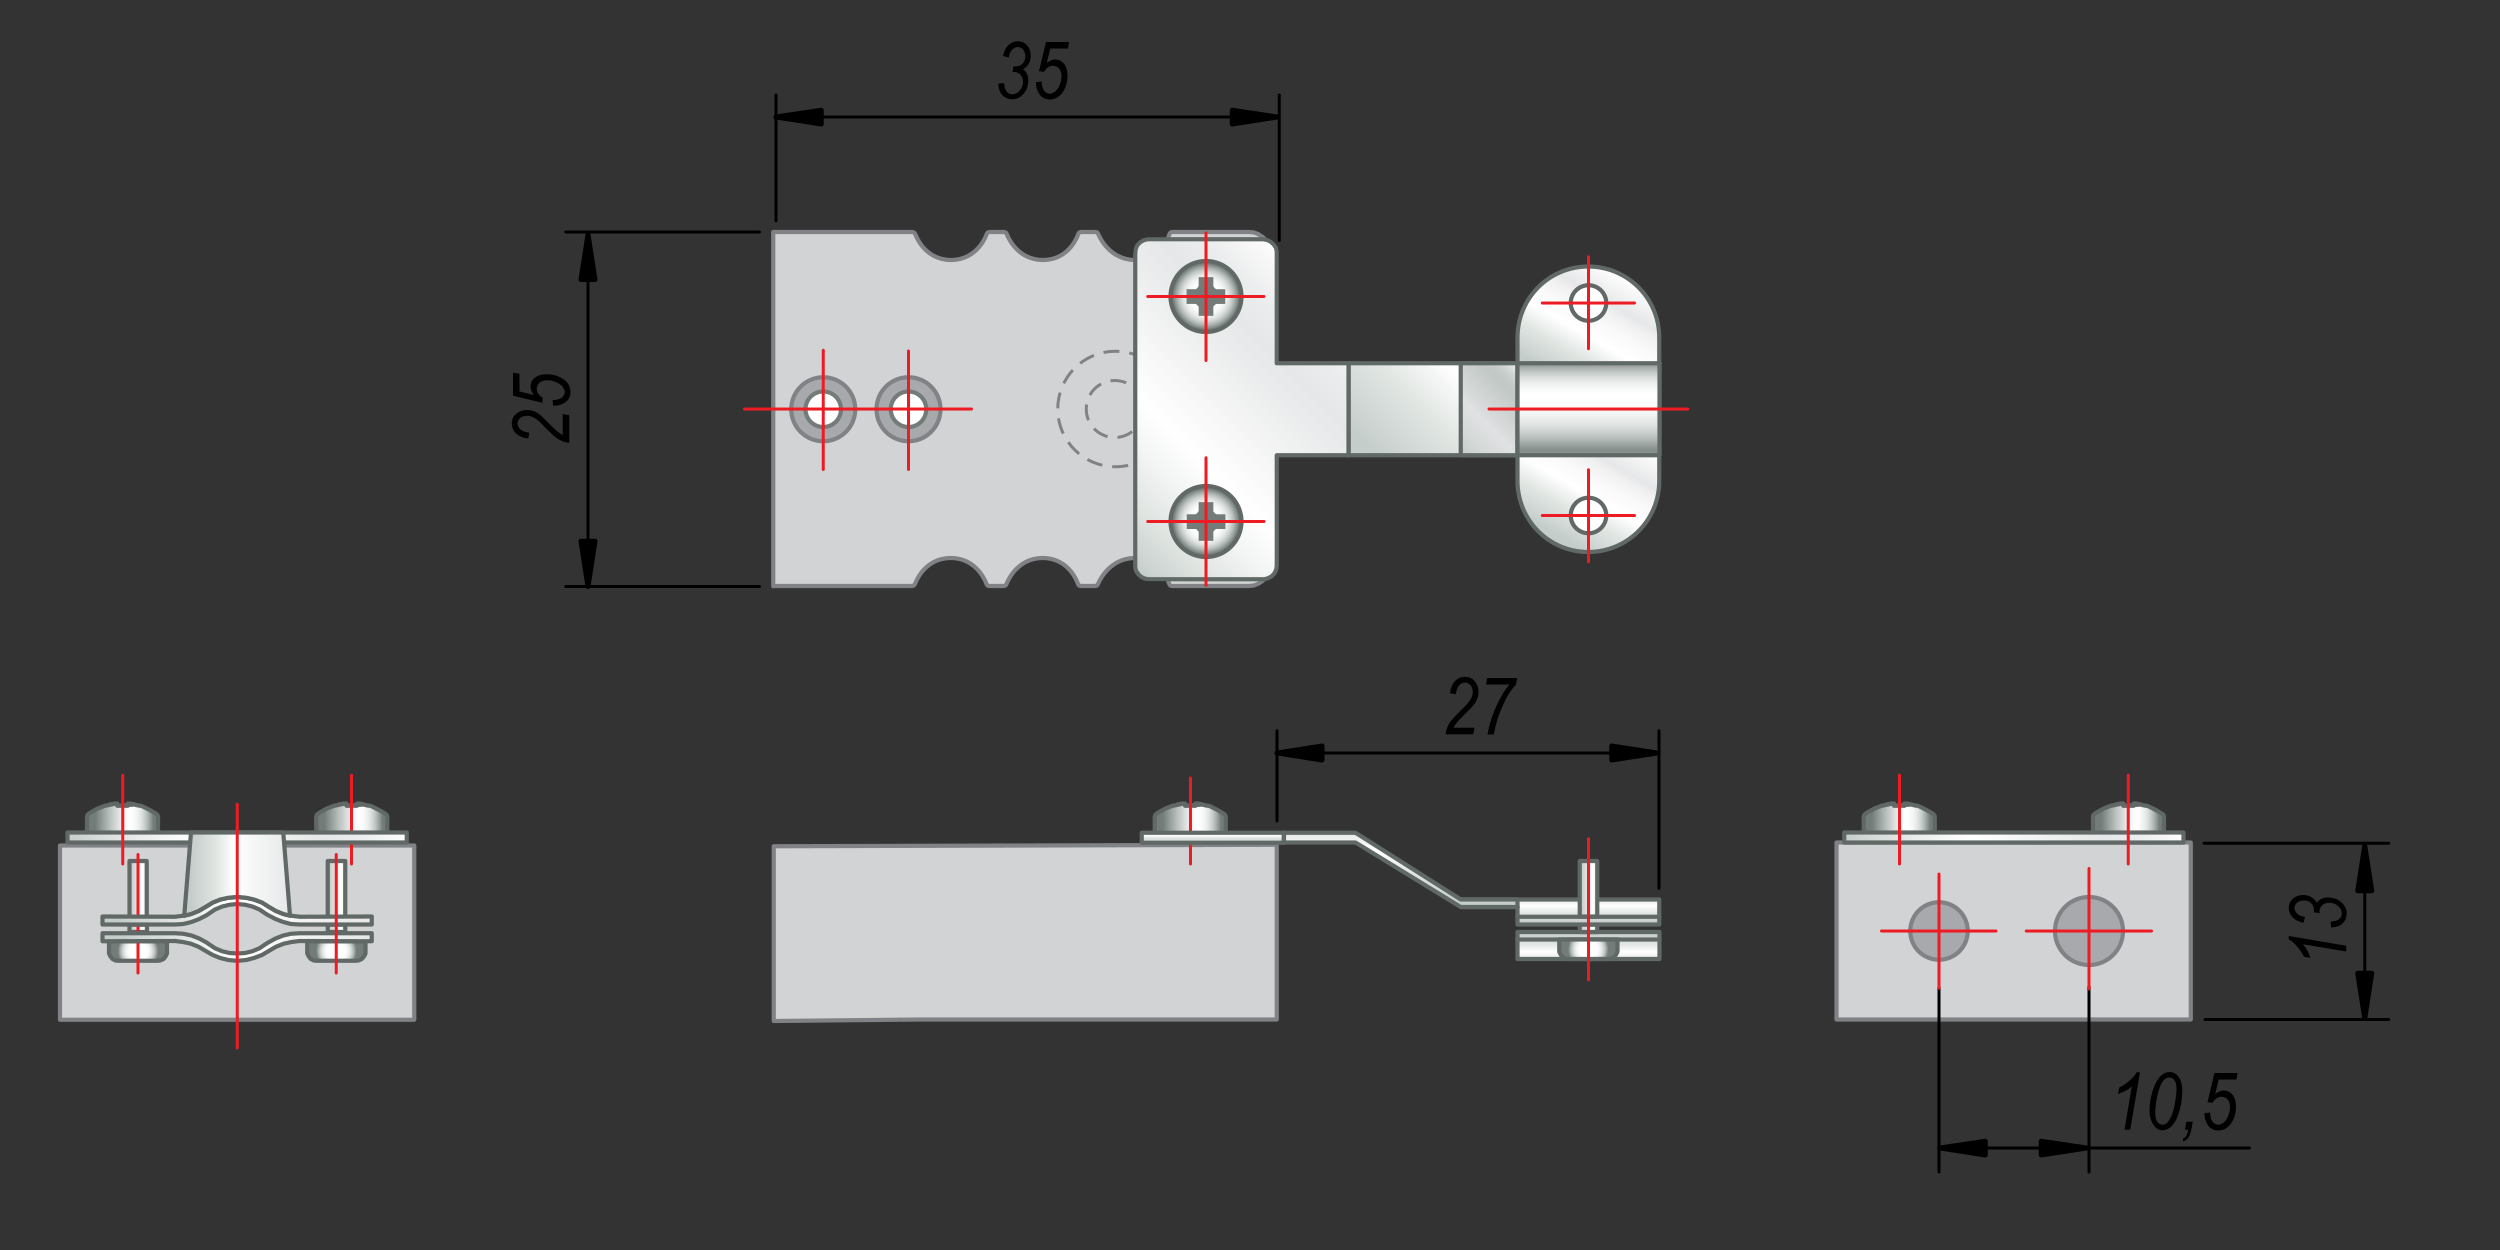 <?xml version="1.0" encoding="utf-8"?>
<!-- Generator: Adobe Illustrator 21.0.0, SVG Export Plug-In . SVG Version: 6.00 Build 0)  -->
<svg version="1.1" id="Layer_1" xmlns="http://www.w3.org/2000/svg" xmlns:xlink="http://www.w3.org/1999/xlink" x="0px" y="0px"
	 width="1000px" height="500px" viewBox="0 0 1000 500" enable-background="new 0 0 1000 500" xml:space="preserve">
<rect x="0" y="0" width="1000" height="500" fill="#333333" stroke="none"/>
<g>
	
		<rect x="734.6" y="337" fill="#D1D3D4" stroke="#808285" stroke-width="1.68" stroke-linecap="round" stroke-linejoin="round" stroke-miterlimit="10" width="141.7" height="70.8"/>
	
		<rect x="24" y="338.2" fill="#D1D3D4" stroke="#808285" stroke-width="1.68" stroke-linecap="round" stroke-linejoin="round" stroke-miterlimit="10" width="141.7" height="69.7"/>
	<linearGradient id="SVGID_1_" gradientUnits="userSpaceOnUse" x1="131.105" y1="355.461" x2="138.065" y2="355.461">
		<stop  offset="6.741600e-02" style="stop-color:#C5CDCA"/>
		<stop  offset="0.462" style="stop-color:#E1E6E3"/>
		<stop  offset="0.754" style="stop-color:#FFFFFF"/>
		<stop  offset="1" style="stop-color:#E6E7E8"/>
	</linearGradient>
	
		<polyline fill="url(#SVGID_1_)" stroke="#616966" stroke-width="1.68" stroke-linecap="round" stroke-linejoin="round" stroke-miterlimit="10" points="
		131.1,366.6 131.1,344.4 138.1,344.4 138.1,366.6 	"/>
	<radialGradient id="SVGID_2_" cx="134.525" cy="380.421" r="8.68" gradientUnits="userSpaceOnUse">
		<stop  offset="0.356" style="stop-color:#FFFFFF"/>
		<stop  offset="0.476" style="stop-color:#F9FAFA"/>
		<stop  offset="0.569" style="stop-color:#EEF0EF"/>
		<stop  offset="0.653" style="stop-color:#DDE1DF"/>
		<stop  offset="0.731" style="stop-color:#C7CDCB"/>
		<stop  offset="0.806" style="stop-color:#ACB4B1"/>
		<stop  offset="0.877" style="stop-color:#8E9693"/>
		<stop  offset="0.933" style="stop-color:#737C78"/>
	</radialGradient>
	
		<polygon fill="url(#SVGID_2_)" stroke="#616966" stroke-width="1.68" stroke-linecap="round" stroke-linejoin="round" stroke-miterlimit="10" points="
		122.9,376.5 122.9,381.4 123.5,382.6 124.3,383.6 125.5,384.2 126.5,384.3 142.4,384.3 143.4,384.2 144.7,383.6 145.6,382.6 
		146.2,381.4 146.2,376.5 	"/>
	<linearGradient id="SVGID_3_" gradientUnits="userSpaceOnUse" x1="131.105" y1="371.301" x2="138.065" y2="371.301">
		<stop  offset="6.741600e-02" style="stop-color:#C5CDCA"/>
		<stop  offset="0.462" style="stop-color:#E1E6E3"/>
		<stop  offset="0.754" style="stop-color:#FFFFFF"/>
		<stop  offset="1" style="stop-color:#E6E7E8"/>
	</linearGradient>
	
		<rect x="131.1" y="369.8" fill="url(#SVGID_3_)" stroke="#616966" stroke-width="1.68" stroke-linecap="round" stroke-linejoin="round" stroke-miterlimit="10" width="7" height="3"/>
	<linearGradient id="SVGID_4_" gradientUnits="userSpaceOnUse" x1="51.782" y1="355.461" x2="58.742" y2="355.461">
		<stop  offset="6.741600e-02" style="stop-color:#C5CDCA"/>
		<stop  offset="0.462" style="stop-color:#E1E6E3"/>
		<stop  offset="0.754" style="stop-color:#FFFFFF"/>
		<stop  offset="1" style="stop-color:#E6E7E8"/>
	</linearGradient>
	
		<polyline fill="url(#SVGID_4_)" stroke="#616966" stroke-width="1.68" stroke-linecap="round" stroke-linejoin="round" stroke-miterlimit="10" points="
		51.8,366.6 51.8,344.4 58.7,344.4 58.7,366.6 	"/>
	<radialGradient id="SVGID_5_" cx="55.202" cy="380.421" r="8.68" gradientUnits="userSpaceOnUse">
		<stop  offset="0.356" style="stop-color:#FFFFFF"/>
		<stop  offset="0.476" style="stop-color:#F9FAFA"/>
		<stop  offset="0.569" style="stop-color:#EEF0EF"/>
		<stop  offset="0.653" style="stop-color:#DDE1DF"/>
		<stop  offset="0.731" style="stop-color:#C7CDCB"/>
		<stop  offset="0.806" style="stop-color:#ACB4B1"/>
		<stop  offset="0.877" style="stop-color:#8E9693"/>
		<stop  offset="0.933" style="stop-color:#737C78"/>
	</radialGradient>
	
		<polygon fill="url(#SVGID_5_)" stroke="#616966" stroke-width="1.68" stroke-linecap="round" stroke-linejoin="round" stroke-miterlimit="10" points="
		43.6,376.5 43.6,381.4 44.2,382.6 45,383.6 46.2,384.2 47.2,384.3 63.1,384.3 64.1,384.2 65.4,383.6 66.2,382.6 66.8,381.4 
		66.8,376.5 	"/>
	<linearGradient id="SVGID_6_" gradientUnits="userSpaceOnUse" x1="51.782" y1="371.301" x2="58.742" y2="371.301">
		<stop  offset="6.741600e-02" style="stop-color:#C5CDCA"/>
		<stop  offset="0.462" style="stop-color:#E1E6E3"/>
		<stop  offset="0.754" style="stop-color:#FFFFFF"/>
		<stop  offset="1" style="stop-color:#E6E7E8"/>
	</linearGradient>
	
		<rect x="51.8" y="369.8" fill="url(#SVGID_6_)" stroke="#616966" stroke-width="1.68" stroke-linecap="round" stroke-linejoin="round" stroke-miterlimit="10" width="7" height="3"/>
	<linearGradient id="SVGID_7_" gradientUnits="userSpaceOnUse" x1="461.87" y1="327.261" x2="490.31" y2="327.261">
		<stop  offset="0.116" style="stop-color:#737C78"/>
		<stop  offset="0.226" style="stop-color:#99A29F"/>
		<stop  offset="0.343" style="stop-color:#C1C7C5"/>
		<stop  offset="0.447" style="stop-color:#DFE3E1"/>
		<stop  offset="0.535" style="stop-color:#F4F5F5"/>
		<stop  offset="0.594" style="stop-color:#FFFFFF"/>
		<stop  offset="0.664" style="stop-color:#F9FAFA"/>
		<stop  offset="0.719" style="stop-color:#EEF0EF"/>
		<stop  offset="0.768" style="stop-color:#DDE1DF"/>
		<stop  offset="0.814" style="stop-color:#C7CDCB"/>
		<stop  offset="0.858" style="stop-color:#ACB4B1"/>
		<stop  offset="0.9" style="stop-color:#8E9693"/>
		<stop  offset="0.933" style="stop-color:#737C78"/>
	</linearGradient>
	
		<polyline fill="url(#SVGID_7_)" stroke="#616966" stroke-width="1.68" stroke-linecap="round" stroke-linejoin="round" stroke-miterlimit="10" points="
		461.9,333.1 461.9,326.7 462.1,326 462.5,325.6 463.3,325 466.2,323.4 469.3,322.2 469.3,322.3 472.6,321.6 473,321.4 474,321.4 
		473,321.4 470.9,321.8 473,321.4 474,321.4 474,322.3 474.8,322.3 478.2,322.3 477.4,322.3 474,322.3 481.1,321.8 479.2,321.4 
		478.2,321.4 478.2,322.3 478.2,321.4 479.2,321.4 482.4,322.2 482.9,322.3 483,322.2 484,322.5 487,324 489.7,325.6 490.1,326 
		490.3,326.7 490.3,333.1 	"/>
	<linearGradient id="SVGID_8_" gradientUnits="userSpaceOnUse" x1="126.485" y1="327.267" x2="154.925" y2="327.267">
		<stop  offset="0.116" style="stop-color:#737C78"/>
		<stop  offset="0.226" style="stop-color:#99A29F"/>
		<stop  offset="0.343" style="stop-color:#C1C7C5"/>
		<stop  offset="0.447" style="stop-color:#DFE3E1"/>
		<stop  offset="0.535" style="stop-color:#F4F5F5"/>
		<stop  offset="0.594" style="stop-color:#FFFFFF"/>
		<stop  offset="0.664" style="stop-color:#F9FAFA"/>
		<stop  offset="0.719" style="stop-color:#EEF0EF"/>
		<stop  offset="0.768" style="stop-color:#DDE1DF"/>
		<stop  offset="0.814" style="stop-color:#C7CDCB"/>
		<stop  offset="0.858" style="stop-color:#ACB4B1"/>
		<stop  offset="0.9" style="stop-color:#8E9693"/>
		<stop  offset="0.933" style="stop-color:#737C78"/>
	</linearGradient>
	
		<polyline fill="url(#SVGID_8_)" stroke="#616966" stroke-width="1.68" stroke-linecap="round" stroke-linejoin="round" stroke-miterlimit="10" points="
		126.5,333.1 126.5,326.7 126.7,326 127.1,325.6 127.9,325 130.8,323.4 133.9,322.2 133.9,322.3 137.2,321.6 137.6,321.4 
		138.6,321.4 137.6,321.4 135.5,321.8 137.6,321.4 138.6,321.4 138.6,322.3 139.4,322.3 142.8,322.3 142,322.3 138.6,322.3 
		145.7,321.8 143.8,321.4 142.8,321.4 142.8,322.3 142.8,321.4 143.8,321.4 147,322.2 147.5,322.3 147.6,322.2 148.6,322.5 
		151.6,324 154.3,325.6 154.7,326 154.9,326.7 154.9,333.1 	"/>
	<linearGradient id="SVGID_9_" gradientUnits="userSpaceOnUse" x1="34.805" y1="327.267" x2="63.245" y2="327.267">
		<stop  offset="0.116" style="stop-color:#737C78"/>
		<stop  offset="0.226" style="stop-color:#99A29F"/>
		<stop  offset="0.343" style="stop-color:#C1C7C5"/>
		<stop  offset="0.447" style="stop-color:#DFE3E1"/>
		<stop  offset="0.535" style="stop-color:#F4F5F5"/>
		<stop  offset="0.594" style="stop-color:#FFFFFF"/>
		<stop  offset="0.664" style="stop-color:#F9FAFA"/>
		<stop  offset="0.719" style="stop-color:#EEF0EF"/>
		<stop  offset="0.768" style="stop-color:#DDE1DF"/>
		<stop  offset="0.814" style="stop-color:#C7CDCB"/>
		<stop  offset="0.858" style="stop-color:#ACB4B1"/>
		<stop  offset="0.9" style="stop-color:#8E9693"/>
		<stop  offset="0.933" style="stop-color:#737C78"/>
	</linearGradient>
	
		<polyline fill="url(#SVGID_9_)" stroke="#616966" stroke-width="1.68" stroke-linecap="round" stroke-linejoin="round" stroke-miterlimit="10" points="
		34.8,333.1 34.8,326.7 35,326 35.4,325.6 36.2,325 39.1,323.4 42.2,322.2 42.2,322.3 45.5,321.6 46,321.4 46.9,321.4 46,321.4 
		43.8,321.8 46,321.4 46.9,321.4 46.9,322.3 47.8,322.3 51.1,322.3 50.3,322.3 46.9,322.3 54,321.8 52.1,321.4 51.1,321.4 
		51.1,322.3 51.1,321.4 52.1,321.4 55.3,322.2 55.8,322.3 55.9,322.2 56.9,322.5 59.9,324 62.6,325.6 63,326 63.2,326.7 63.2,333.1 
			"/>
	<linearGradient id="SVGID_10_" gradientUnits="userSpaceOnUse" x1="635.331" y1="383.601" x2="635.331" y2="372.801">
		<stop  offset="0" style="stop-color:#E6E7E8"/>
		<stop  offset="0.262" style="stop-color:#FFFFFF"/>
		<stop  offset="0.547" style="stop-color:#E1E6E3"/>
		<stop  offset="0.933" style="stop-color:#C5CDCA"/>
	</linearGradient>
	
		<rect x="607" y="372.8" fill="url(#SVGID_10_)" stroke="#616966" stroke-width="1.68" stroke-linecap="round" stroke-linejoin="round" stroke-miterlimit="10" width="56.8" height="10.8"/>
	
		<polygon fill="#D1D3D4" stroke="#808285" stroke-width="1.68" stroke-linecap="round" stroke-linejoin="round" stroke-miterlimit="10" points="
		510.7,407.8 368.3,407.8 309.5,408.4 309.5,338.5 510.7,337.9 	"/>
	<linearGradient id="SVGID_11_" gradientUnits="userSpaceOnUse" x1="561.26" y1="203.991" x2="641.841" y2="123.411">
		<stop  offset="6.741600e-02" style="stop-color:#C5CDCA"/>
		<stop  offset="0.301" style="stop-color:#E1E6E3"/>
		<stop  offset="0.473" style="stop-color:#FFFFFF"/>
		<stop  offset="1" style="stop-color:#E6E7E8"/>
	</linearGradient>
	
		<rect x="539.4" y="145.3" fill="url(#SVGID_11_)" stroke="#616966" stroke-width="1.68" stroke-linecap="round" stroke-linejoin="round" stroke-miterlimit="10" width="124.3" height="36.8"/>
	<linearGradient id="SVGID_12_" gradientUnits="userSpaceOnUse" x1="580.731" y1="178.581" x2="610.49" y2="148.821">
		<stop  offset="0" style="stop-color:#C5CDCA"/>
		<stop  offset="0.181" style="stop-color:#D5D9D8"/>
		<stop  offset="0.376" style="stop-color:#E0E1E2"/>
		<stop  offset="0.759" style="stop-color:#C1C8C5"/>
		<stop  offset="0.828" style="stop-color:#C5CBC8"/>
		<stop  offset="0.887" style="stop-color:#CED4D2"/>
		<stop  offset="0.943" style="stop-color:#DFE3E2"/>
		<stop  offset="0.997" style="stop-color:#FBFCFC"/>
		<stop  offset="1" style="stop-color:#FFFFFF"/>
	</linearGradient>
	
		<rect x="584.3" y="145.3" fill="url(#SVGID_12_)" stroke="#616966" stroke-width="1.68" stroke-linecap="round" stroke-linejoin="round" stroke-miterlimit="10" width="22.7" height="36.8"/>
	<g>
		<path d="M399.3,33.5l2.3-0.3c0.2,1.6,0.5,2.8,1.1,3.5s1.4,1,2.3,1c1.1,0,2.1-0.5,2.9-1.5c0.9-1,1.3-2.1,1.3-3.4
			c0-1.2-0.3-2.1-1-2.9c-0.6-0.7-1.5-1.1-2.5-1.1c-0.1,0-0.4,0-0.7,0.1l0.4-2.4c0.2,0,0.4,0.1,0.6,0.1c1.3,0,2.3-0.4,3-1.1
			c0.8-0.8,1.1-1.7,1.1-3c0-1.1-0.3-2-0.9-2.7c-0.6-0.7-1.3-1-2.1-1c-0.8,0-1.6,0.4-2.3,1.1c-0.7,0.7-1.1,1.8-1.3,3.1l-2.3-0.6
			c0.4-1.9,1.1-3.4,2.2-4.4c1.1-1,2.3-1.5,3.7-1.5c1.5,0,2.7,0.5,3.7,1.6c1,1.1,1.5,2.5,1.5,4.3c0,1.2-0.3,2.2-0.8,3.1
			s-1.3,1.6-2.3,2.2c0.7,0.5,1.3,1.2,1.6,1.9c0.4,0.8,0.5,1.6,0.5,2.6c0,2.1-0.6,3.9-1.9,5.3c-1.3,1.5-2.8,2.2-4.5,2.2
			c-1.6,0-3-0.6-4-1.7C400,37.1,399.4,35.5,399.3,33.5z"/>
		<path d="M414.3,32.9l2.4-0.3l0,0.7c0,0.8,0.2,1.5,0.5,2.2c0.3,0.7,0.7,1.2,1.2,1.5s1,0.5,1.5,0.5c0.7,0,1.3-0.3,2.1-0.8
			c0.7-0.6,1.3-1.4,1.8-2.6c0.5-1.2,0.8-2.4,0.8-3.6c0-1.3-0.3-2.4-1-3.1c-0.6-0.7-1.4-1.1-2.4-1.1c-1.4,0-2.6,0.8-3.6,2.4l-2-0.2
			l2.8-11.7h9.2l-0.4,2.6h-7.1l-1.4,5.8c1.1-0.9,2.2-1.4,3.4-1.4c1.4,0,2.6,0.6,3.5,1.7c0.9,1.1,1.4,2.7,1.4,4.8
			c0,2.8-0.8,5.2-2.3,7.1c-1.3,1.6-2.9,2.4-4.9,2.4c-1,0-1.9-0.3-2.7-0.8c-0.8-0.5-1.4-1.3-1.9-2.3c-0.5-1-0.8-2.2-0.8-3.4
			L414.3,32.9z"/>
	</g>
	
		<line fill="none" stroke="#000000" stroke-width="1.2" stroke-linecap="round" stroke-linejoin="round" x1="310.4" y1="46.8" x2="510.4" y2="46.8"/>
	
		<line fill="none" stroke="#000000" stroke-width="1.2" stroke-linecap="round" stroke-linejoin="round" x1="511.7" y1="38" x2="511.7" y2="96.2"/>
	
		<line fill="none" stroke="#000000" stroke-width="1.2" stroke-linecap="round" stroke-linejoin="round" x1="310.4" y1="38" x2="310.4" y2="88.3"/>
	<polygon stroke="#000000" stroke-width="2" stroke-linecap="round" stroke-linejoin="round" points="328.5,44.1 328.5,49.6 
		310.4,46.8 	"/>
	<polygon stroke="#000000" stroke-width="2" stroke-linecap="round" stroke-linejoin="round" points="492.9,44.1 492.9,49.6 
		510.9,46.8 	"/>
	<g>
		<path d="M578.2,293.8c0.3-2,0.9-3.6,1.8-4.9c0.7-1,2.3-2.8,4.9-5.3c1.6-1.5,2.7-2.8,3.3-3.8c0.6-1,0.9-2,0.9-3
			c0-1.1-0.3-2-0.9-2.7c-0.6-0.7-1.4-1.1-2.2-1.1c-0.9,0-1.6,0.4-2.3,1.1c-0.7,0.7-1.1,1.9-1.4,3.6l-2.3-0.4c0.2-2.1,0.9-3.7,2-4.9
			c1.1-1.1,2.4-1.7,3.9-1.7c1.7,0,3,0.6,4,1.8c1,1.2,1.5,2.6,1.5,4.4c0,1.6-0.5,3-1.4,4.4c-0.6,0.9-2.2,2.6-4.8,5.1
			c-2,1.9-3.2,3.5-3.8,4.7h8.4l-0.5,2.6H578.2z"/>
		<path d="M595,293.8c0.3-2,0.9-4.3,1.8-7c0.9-2.6,2-5.1,3.2-7.3c1.2-2.3,2.5-4.2,3.8-5.7h-9.4l0.5-2.6h12l-0.5,2.6
			c-2,2.1-3.7,4.8-5.1,8c-1.9,4.1-3.1,8.1-3.8,12H595z"/>
	</g>
	
		<line fill="none" stroke="#000000" stroke-width="1.2" stroke-linecap="round" stroke-linejoin="round" x1="510.8" y1="301.2" x2="662.3" y2="301.2"/>
	
		<line fill="none" stroke="#000000" stroke-width="1.2" stroke-linecap="round" stroke-linejoin="round" x1="663.6" y1="292.3" x2="663.6" y2="355.3"/>
	
		<line fill="none" stroke="#000000" stroke-width="1.2" stroke-linecap="round" stroke-linejoin="round" x1="510.8" y1="292.3" x2="510.8" y2="328.4"/>
	<polygon stroke="#000000" stroke-width="2" stroke-linecap="round" stroke-linejoin="round" points="528.8,298.4 528.8,304 
		510.8,301.2 	"/>
	<polygon stroke="#000000" stroke-width="2" stroke-linecap="round" stroke-linejoin="round" points="644.7,298.4 644.7,304 
		662.8,301.2 	"/>
	
		<line fill="none" stroke="#000000" stroke-width="1.2" stroke-linecap="round" stroke-linejoin="round" x1="226.3" y1="92.8" x2="303.8" y2="92.8"/>
	<g>
		<path d="M227.8,177.2c-2-0.3-3.6-0.9-4.9-1.8c-1-0.7-2.8-2.3-5.3-4.9c-1.5-1.6-2.8-2.7-3.8-3.3c-1-0.6-2-0.9-3-0.9
			c-1.1,0-2,0.3-2.7,0.9c-0.7,0.6-1.1,1.4-1.1,2.2c0,0.9,0.4,1.6,1.1,2.3c0.7,0.7,1.9,1.1,3.6,1.4l-0.4,2.3c-2.1-0.2-3.7-0.9-4.9-2
			c-1.1-1.1-1.7-2.4-1.7-3.9c0-1.7,0.6-3,1.8-4c1.2-1,2.6-1.5,4.4-1.5c1.6,0,3,0.5,4.4,1.4c0.9,0.6,2.6,2.2,5.1,4.8
			c1.9,2,3.5,3.2,4.7,3.8v-8.4l2.6,0.5V177.2z"/>
		<path d="M221.3,162.3L221,160l0.7,0c0.8,0,1.5-0.2,2.2-0.5c0.7-0.3,1.2-0.7,1.5-1.2c0.3-0.5,0.5-1,0.5-1.5c0-0.7-0.3-1.3-0.8-2.1
			c-0.6-0.7-1.4-1.3-2.6-1.8c-1.2-0.5-2.4-0.8-3.6-0.8c-1.3,0-2.4,0.3-3.1,1s-1.1,1.4-1.1,2.4c0,1.4,0.8,2.6,2.4,3.6l-0.2,2
			l-11.7-2.8v-9.2l2.6,0.4v7.1l5.8,1.4c-0.9-1.1-1.4-2.2-1.4-3.4c0-1.4,0.6-2.6,1.7-3.5c1.1-0.9,2.7-1.4,4.8-1.4
			c2.8,0,5.2,0.8,7.1,2.3c1.6,1.3,2.4,2.9,2.4,4.9c0,1-0.3,1.9-0.8,2.7c-0.5,0.8-1.3,1.4-2.3,1.9c-1,0.5-2.2,0.8-3.4,0.8
			L221.3,162.3z"/>
	</g>
	
		<line fill="none" stroke="#000000" stroke-width="1.2" stroke-linecap="round" stroke-linejoin="round" x1="235.2" y1="234.6" x2="235.2" y2="94.3"/>
	
		<line fill="none" stroke="#000000" stroke-width="1.2" stroke-linecap="round" stroke-linejoin="round" x1="226.3" y1="234.6" x2="303.8" y2="234.6"/>
	<polygon stroke="#000000" stroke-width="2" stroke-linecap="round" stroke-linejoin="round" points="232.4,216.5 238,216.5 
		235.2,234.6 	"/>
	<polygon stroke="#000000" stroke-width="2" stroke-linecap="round" stroke-linejoin="round" points="232.4,111.8 238,111.8 
		235.2,93.8 	"/>
	
		<line fill="none" stroke="#000000" stroke-width="1.2" stroke-linecap="round" stroke-linejoin="round" x1="835.6" y1="394.9" x2="835.6" y2="468.8"/>
	<g>
		<path d="M849.8,451.9l2.9-17.3c-1.3,1.2-3.1,2.2-5.5,3l0.5-2.6c1.5-0.7,3-1.8,4.5-3.1c1.1-1,2-2,2.4-3h1.4l-3.9,23H849.8z"/>
		<path d="M859.8,444.3c0-2.9,0.5-5.7,1.4-8.4c0.9-2.7,2-4.6,3.4-5.8c1-0.9,2.1-1.3,3.2-1.3c1.4,0,2.6,0.6,3.6,1.9
			c1,1.3,1.5,3.2,1.5,5.6c0,2.5-0.3,4.9-0.9,7.3c-0.8,3.1-1.9,5.3-3.3,6.8c-1.1,1.1-2.3,1.7-3.7,1.7c-1.4,0-2.6-0.7-3.5-2
			S859.8,447,859.8,444.3z M862.1,445c0,1.7,0.3,3,0.8,3.7s1.2,1.2,2.1,1.2c0.9,0,1.6-0.4,2.3-1.3c1.1-1.5,2-3.6,2.5-6.3
			c0.5-2.7,0.8-4.9,0.8-6.6c0-1.7-0.3-2.8-0.8-3.6c-0.5-0.7-1.2-1.1-2.1-1.1c-0.9,0-1.7,0.4-2.4,1.3c-1,1.2-1.8,3.3-2.4,6.1
			C862.3,441.3,862.1,443.5,862.1,445z"/>
		<path d="M874,451.9l0.5-3.2h2.6l-0.5,2.8c-0.5,3.1-1.7,4.8-3.5,5l0.2-1.2c1-0.3,1.7-1.5,2-3.4H874z"/>
		<path d="M881.7,445.3l2.4-0.3l0,0.7c0,0.8,0.2,1.5,0.5,2.2c0.3,0.7,0.7,1.2,1.2,1.5c0.5,0.3,1,0.5,1.5,0.5c0.7,0,1.3-0.3,2.1-0.8
			c0.7-0.6,1.3-1.4,1.8-2.6c0.5-1.2,0.8-2.4,0.8-3.6c0-1.3-0.3-2.4-1-3.1c-0.6-0.7-1.4-1.1-2.4-1.1c-1.4,0-2.6,0.8-3.6,2.4l-2-0.2
			l2.8-11.7h9.2l-0.4,2.6h-7.1l-1.4,5.8c1.1-0.9,2.2-1.4,3.4-1.4c1.4,0,2.6,0.6,3.5,1.7c0.9,1.1,1.4,2.7,1.4,4.8
			c0,2.8-0.8,5.2-2.3,7.1c-1.3,1.6-2.9,2.4-4.9,2.4c-1,0-1.9-0.3-2.7-0.8c-0.8-0.5-1.4-1.3-1.9-2.3c-0.5-1-0.8-2.2-0.8-3.4
			L881.7,445.3z"/>
	</g>
	
		<line fill="none" stroke="#000000" stroke-width="1.2" stroke-linecap="round" stroke-linejoin="round" x1="775.6" y1="459.2" x2="899.8" y2="459.2"/>
	
		<line fill="none" stroke="#000000" stroke-width="1.2" stroke-linecap="round" stroke-linejoin="round" x1="775.6" y1="395.3" x2="775.6" y2="468.8"/>
	<polygon stroke="#000000" stroke-width="2" stroke-linecap="round" stroke-linejoin="round" points="794.1,456.5 794.1,462 
		776,459.2 	"/>
	<polygon stroke="#000000" stroke-width="2" stroke-linecap="round" stroke-linejoin="round" points="816.5,456.5 816.5,462 
		834.6,459.2 	"/>
	
		<line fill="none" stroke="#000000" stroke-width="1.2" stroke-linecap="round" stroke-linejoin="round" x1="881.6" y1="337.3" x2="955.5" y2="337.3"/>
	<g>
		<path d="M938.5,380.6l-17.3-2.9c1.2,1.3,2.2,3.1,3,5.5l-2.6-0.5c-0.7-1.5-1.8-3-3.1-4.5c-1-1.1-2-2-3-2.4v-1.4l23,3.9V380.6z"/>
		<path d="M932.5,371l-0.3-2.3c1.6-0.2,2.8-0.5,3.5-1.1s1-1.4,1-2.3c0-1.1-0.5-2.1-1.5-2.9c-1-0.9-2.1-1.3-3.4-1.3
			c-1.2,0-2.1,0.3-2.9,1c-0.7,0.6-1.1,1.5-1.1,2.5c0,0.1,0,0.4,0.1,0.7l-2.4-0.4c0-0.2,0.1-0.4,0.1-0.6c0-1.3-0.4-2.3-1.1-3
			c-0.8-0.8-1.7-1.1-3-1.1c-1.1,0-2,0.3-2.7,0.9c-0.7,0.6-1,1.3-1,2.1c0,0.8,0.4,1.6,1.1,2.3c0.7,0.7,1.8,1.1,3.1,1.3l-0.6,2.3
			c-1.9-0.4-3.4-1.1-4.4-2.2c-1-1.1-1.5-2.3-1.5-3.7c0-1.5,0.5-2.7,1.6-3.7c1.1-1,2.5-1.5,4.3-1.5c1.2,0,2.2,0.3,3.1,0.8
			s1.6,1.3,2.2,2.3c0.5-0.7,1.2-1.3,1.9-1.6c0.8-0.4,1.6-0.5,2.6-0.5c2.1,0,3.9,0.6,5.3,1.9c1.5,1.3,2.2,2.8,2.2,4.5
			c0,1.6-0.6,3-1.7,4C936.1,370.3,934.6,370.9,932.5,371z"/>
	</g>
	
		<line fill="none" stroke="#000000" stroke-width="1.2" stroke-linecap="round" stroke-linejoin="round" x1="945.9" y1="397.3" x2="945.9" y2="337.3"/>
	
		<line fill="none" stroke="#000000" stroke-width="1.2" stroke-linecap="round" stroke-linejoin="round" x1="882" y1="407.8" x2="955.5" y2="407.8"/>
	<polygon stroke="#000000" stroke-width="2" stroke-linecap="round" stroke-linejoin="round" points="943.1,389.3 948.7,389.3 
		945.9,407.4 	"/>
	<polygon stroke="#000000" stroke-width="2" stroke-linecap="round" stroke-linejoin="round" points="943.1,356.3 948.7,356.3 
		945.9,338.3 	"/>
	
		<line fill="none" stroke="#000000" stroke-width="1.68" stroke-linecap="round" stroke-linejoin="round" stroke-miterlimit="10" x1="510.7" y1="101.1" x2="510.7" y2="145.3"/>
	
		<line fill="none" stroke="#000000" stroke-width="1.68" stroke-linecap="round" stroke-linejoin="round" stroke-miterlimit="10" x1="459.5" y1="95.7" x2="505.3" y2="95.7"/>
	
		<line fill="none" stroke="#000000" stroke-width="1.68" stroke-linecap="round" stroke-linejoin="round" stroke-miterlimit="10" x1="505.3" y1="231.7" x2="459.5" y2="231.7"/>
	
		<polyline fill="none" stroke="#000000" stroke-width="1.68" stroke-linecap="round" stroke-linejoin="round" stroke-miterlimit="10" points="
		454.1,101.1 454.3,99.6 454.9,98.1 456.1,96.9 457.4,96.1 459,95.7 459.5,95.7 	"/>
	
		<polyline fill="none" stroke="#000000" stroke-width="1.68" stroke-linecap="round" stroke-linejoin="round" stroke-miterlimit="10" points="
		505.3,95.7 506.9,96 508.3,96.7 509.5,97.8 510.4,99.1 510.7,100.6 510.7,101.1 	"/>
	
		<line fill="none" stroke="#ED1C24" stroke-width="1.2" stroke-linecap="round" stroke-linejoin="round" x1="140.6" y1="345.6" x2="140.6" y2="310.1"/>
	<linearGradient id="SVGID_13_" gradientUnits="userSpaceOnUse" x1="27.005" y1="335.034" x2="162.725" y2="335.034">
		<stop  offset="0" style="stop-color:#C5CDCA"/>
		<stop  offset="0.14" style="stop-color:#DFE4E1"/>
		<stop  offset="0.278" style="stop-color:#F4F5F5"/>
		<stop  offset="0.376" style="stop-color:#FFFFFF"/>
		<stop  offset="0.759" style="stop-color:#E6E7E8"/>
		<stop  offset="0.856" style="stop-color:#EBECED"/>
		<stop  offset="0.984" style="stop-color:#FBFBFB"/>
		<stop  offset="1" style="stop-color:#FFFFFF"/>
	</linearGradient>
	
		<rect x="27" y="333" fill="url(#SVGID_13_)" stroke="#616966" stroke-width="1.68" stroke-linecap="round" stroke-linejoin="round" stroke-miterlimit="10" width="135.7" height="4"/>
	
		<line fill="none" stroke="#ED1C24" stroke-width="1.2" stroke-linecap="round" stroke-linejoin="round" x1="49.1" y1="345.6" x2="49.1" y2="310.1"/>
	
		<line fill="none" stroke="#ED1C24" stroke-width="1.2" stroke-linecap="round" stroke-linejoin="round" x1="55.2" y1="341.8" x2="55.2" y2="389.2"/>
	<linearGradient id="SVGID_14_" gradientUnits="userSpaceOnUse" x1="41.045" y1="364.281" x2="148.685" y2="364.281">
		<stop  offset="6.741600e-02" style="stop-color:#C5CDCA"/>
		<stop  offset="0.301" style="stop-color:#E1E6E3"/>
		<stop  offset="0.473" style="stop-color:#FFFFFF"/>
		<stop  offset="1" style="stop-color:#E6E7E8"/>
	</linearGradient>
	
		<polygon fill="url(#SVGID_14_)" stroke="#616966" stroke-width="1.68" stroke-linecap="round" stroke-linejoin="round" stroke-miterlimit="10" points="
		41,369.8 70.1,369.8 73.3,369.6 76.6,368.8 79.7,367.6 82.6,366.1 83.5,365.5 86,363.8 88.9,362.6 91.8,361.9 94.9,361.6 98,361.9 
		100.9,362.6 103.8,363.8 106.3,365.5 107.3,366.1 110.2,367.6 113.3,368.8 116.4,369.6 119.8,369.8 148.7,369.8 148.7,366.6 
		120.4,366.7 119.9,366.7 116.6,366.3 113.4,365.6 110.4,364.4 107.5,362.7 104.8,361 101.6,359.8 98.5,359.1 95.3,358.8 
		94.9,358.8 94.6,358.8 91.3,359.1 88.1,359.8 85.1,361 82.3,362.7 79.4,364.4 76.4,365.6 73.2,366.3 70,366.7 69.5,366.7 
		70.4,366.7 41,366.6 	"/>
	<linearGradient id="SVGID_15_" gradientUnits="userSpaceOnUse" x1="41.045" y1="378.801" x2="148.685" y2="378.801">
		<stop  offset="6.741600e-02" style="stop-color:#C5CDCA"/>
		<stop  offset="0.301" style="stop-color:#E1E6E3"/>
		<stop  offset="0.473" style="stop-color:#FFFFFF"/>
		<stop  offset="1" style="stop-color:#E6E7E8"/>
	</linearGradient>
	
		<polygon fill="url(#SVGID_15_)" stroke="#616966" stroke-width="1.68" stroke-linecap="round" stroke-linejoin="round" stroke-miterlimit="10" points="
		41,373.3 70.1,373.3 73.3,373.5 76.6,374.2 79.7,375.4 82.6,377 83.5,377.6 86,379.3 88.9,380.5 91.8,381.2 94.9,381.4 98,381.2 
		100.9,380.5 103.8,379.3 106.3,377.6 107.3,377 110.2,375.4 113.3,374.2 116.4,373.5 119.8,373.3 148.7,373.3 148.7,376.5 
		120.4,376.4 119.9,376.4 116.6,376.8 113.4,377.5 110.4,378.7 107.5,380.4 104.8,382 101.6,383.2 98.5,384 95.3,384.3 94.9,384.3 
		94.6,384.3 91.3,384 88.1,383.2 85.1,382 82.3,380.4 79.4,378.7 76.4,377.5 73.2,376.8 70,376.4 69.5,376.4 70.4,376.4 41,376.5 	
		"/>
	<linearGradient id="SVGID_16_" gradientUnits="userSpaceOnUse" x1="73.685" y1="349.674" x2="116.045" y2="349.674">
		<stop  offset="6.741600e-02" style="stop-color:#C5CDCA"/>
		<stop  offset="0.301" style="stop-color:#E1E6E3"/>
		<stop  offset="0.473" style="stop-color:#FFFFFF"/>
		<stop  offset="1" style="stop-color:#E6E7E8"/>
	</linearGradient>
	
		<polygon fill="url(#SVGID_16_)" stroke="#616966" stroke-width="1.68" stroke-linecap="round" stroke-linejoin="round" stroke-miterlimit="10" points="
		116,366.3 113.3,333 76.4,333 73.7,366.3 76.4,365.6 79.4,364.4 82.3,362.7 85.1,361 88.1,359.8 91.3,359.1 94.6,358.8 94.9,358.8 
		95.3,358.8 98.5,359.1 101.6,359.8 104.8,361 107.5,362.7 110.4,364.4 113.4,365.6 	"/>
	
		<line fill="none" stroke="#ED1C24" stroke-width="1.2" stroke-linecap="round" stroke-linejoin="round" x1="476.2" y1="345.6" x2="476.2" y2="311.2"/>
	<linearGradient id="SVGID_17_" gradientUnits="userSpaceOnUse" x1="606.951" y1="375.801" x2="663.711" y2="375.801">
		<stop  offset="6.741600e-02" style="stop-color:#C5CDCA"/>
		<stop  offset="0.462" style="stop-color:#E1E6E3"/>
		<stop  offset="0.754" style="stop-color:#FFFFFF"/>
		<stop  offset="1" style="stop-color:#E6E7E8"/>
	</linearGradient>
	
		<line fill="url(#SVGID_17_)" stroke="#616966" stroke-width="1.68" stroke-linecap="round" stroke-linejoin="round" stroke-miterlimit="10" x1="607" y1="375.8" x2="663.7" y2="375.8"/>
	<radialGradient id="SVGID_18_" cx="635.331" cy="379.701" r="8.68" gradientUnits="userSpaceOnUse">
		<stop  offset="0.356" style="stop-color:#FFFFFF"/>
		<stop  offset="0.476" style="stop-color:#F9FAFA"/>
		<stop  offset="0.569" style="stop-color:#EEF0EF"/>
		<stop  offset="0.653" style="stop-color:#DDE1DF"/>
		<stop  offset="0.731" style="stop-color:#C7CDCB"/>
		<stop  offset="0.806" style="stop-color:#ACB4B1"/>
		<stop  offset="0.877" style="stop-color:#8E9693"/>
		<stop  offset="0.933" style="stop-color:#737C78"/>
	</radialGradient>
	
		<polygon fill="url(#SVGID_18_)" stroke="#616966" stroke-width="1.68" stroke-linecap="round" stroke-linejoin="round" stroke-miterlimit="10" points="
		623.7,375.8 623.7,380.7 624.3,381.9 625.1,382.9 626.3,383.5 627.3,383.6 643.3,383.6 644.2,383.5 645.5,382.9 646.4,381.9 
		647,380.7 647,375.8 	"/>
	<linearGradient id="SVGID_19_" gradientUnits="userSpaceOnUse" x1="631.91" y1="371.301" x2="638.87" y2="371.301">
		<stop  offset="6.741600e-02" style="stop-color:#C5CDCA"/>
		<stop  offset="0.462" style="stop-color:#E1E6E3"/>
		<stop  offset="0.754" style="stop-color:#FFFFFF"/>
		<stop  offset="1" style="stop-color:#E6E7E8"/>
	</linearGradient>
	
		<rect x="631.9" y="369.8" fill="url(#SVGID_19_)" stroke="#616966" stroke-width="1.68" stroke-linecap="round" stroke-linejoin="round" stroke-miterlimit="10" width="7" height="3"/>
	<linearGradient id="SVGID_20_" gradientUnits="userSpaceOnUse" x1="623.99" y1="369.801" x2="623.99" y2="359.841">
		<stop  offset="6.741600e-02" style="stop-color:#C5CDCA"/>
		<stop  offset="0.462" style="stop-color:#E1E6E3"/>
		<stop  offset="0.754" style="stop-color:#FFFFFF"/>
		<stop  offset="1" style="stop-color:#E6E7E8"/>
	</linearGradient>
	
		<polygon fill="url(#SVGID_20_)" stroke="#616966" stroke-width="1.68" stroke-linecap="round" stroke-linejoin="round" stroke-miterlimit="10" points="
		607,362.8 584.3,362.8 584.3,359.8 663.7,359.8 663.7,369.8 607,369.8 	"/>
	<linearGradient id="SVGID_21_" gradientUnits="userSpaceOnUse" x1="606.951" y1="366.681" x2="663.711" y2="366.681">
		<stop  offset="6.741600e-02" style="stop-color:#C5CDCA"/>
		<stop  offset="0.462" style="stop-color:#E1E6E3"/>
		<stop  offset="0.754" style="stop-color:#FFFFFF"/>
		<stop  offset="1" style="stop-color:#E6E7E8"/>
	</linearGradient>
	
		<line fill="url(#SVGID_21_)" stroke="#616966" stroke-width="1.68" stroke-linecap="round" stroke-linejoin="round" stroke-miterlimit="10" x1="607" y1="366.7" x2="663.7" y2="366.7"/>
	
		<line fill="none" stroke="#ED1C24" stroke-width="1.2" stroke-linecap="round" stroke-linejoin="round" x1="94.9" y1="419.2" x2="94.9" y2="321.7"/>
	<linearGradient id="SVGID_22_" gradientUnits="userSpaceOnUse" x1="837.17" y1="327.267" x2="865.611" y2="327.267">
		<stop  offset="0.116" style="stop-color:#737C78"/>
		<stop  offset="0.226" style="stop-color:#99A29F"/>
		<stop  offset="0.343" style="stop-color:#C1C7C5"/>
		<stop  offset="0.447" style="stop-color:#DFE3E1"/>
		<stop  offset="0.535" style="stop-color:#F4F5F5"/>
		<stop  offset="0.594" style="stop-color:#FFFFFF"/>
		<stop  offset="0.664" style="stop-color:#F9FAFA"/>
		<stop  offset="0.719" style="stop-color:#EEF0EF"/>
		<stop  offset="0.768" style="stop-color:#DDE1DF"/>
		<stop  offset="0.814" style="stop-color:#C7CDCB"/>
		<stop  offset="0.858" style="stop-color:#ACB4B1"/>
		<stop  offset="0.9" style="stop-color:#8E9693"/>
		<stop  offset="0.933" style="stop-color:#737C78"/>
	</linearGradient>
	
		<polyline fill="url(#SVGID_22_)" stroke="#616966" stroke-width="1.68" stroke-linecap="round" stroke-linejoin="round" stroke-miterlimit="10" points="
		837.2,333.1 837.2,326.7 837.4,326 837.8,325.6 838.6,325 841.5,323.4 844.6,322.2 844.6,322.3 847.9,321.6 848.3,321.4 
		849.3,321.4 848.3,321.4 846.2,321.8 848.3,321.4 849.3,321.4 849.3,322.3 850.1,322.3 853.5,322.3 852.7,322.3 849.3,322.3 
		856.4,321.8 854.5,321.4 853.5,321.4 853.5,322.3 853.5,321.4 854.5,321.4 857.7,322.2 858.2,322.3 858.3,322.2 859.3,322.5 
		862.3,324 865,325.6 865.4,326 865.6,326.7 865.6,333.1 	"/>
	<linearGradient id="SVGID_23_" gradientUnits="userSpaceOnUse" x1="745.49" y1="327.267" x2="773.931" y2="327.267">
		<stop  offset="0.116" style="stop-color:#737C78"/>
		<stop  offset="0.226" style="stop-color:#99A29F"/>
		<stop  offset="0.343" style="stop-color:#C1C7C5"/>
		<stop  offset="0.447" style="stop-color:#DFE3E1"/>
		<stop  offset="0.535" style="stop-color:#F4F5F5"/>
		<stop  offset="0.594" style="stop-color:#FFFFFF"/>
		<stop  offset="0.664" style="stop-color:#F9FAFA"/>
		<stop  offset="0.719" style="stop-color:#EEF0EF"/>
		<stop  offset="0.768" style="stop-color:#DDE1DF"/>
		<stop  offset="0.814" style="stop-color:#C7CDCB"/>
		<stop  offset="0.858" style="stop-color:#ACB4B1"/>
		<stop  offset="0.9" style="stop-color:#8E9693"/>
		<stop  offset="0.933" style="stop-color:#737C78"/>
	</linearGradient>
	
		<polyline fill="url(#SVGID_23_)" stroke="#616966" stroke-width="1.68" stroke-linecap="round" stroke-linejoin="round" stroke-miterlimit="10" points="
		745.5,333.1 745.5,326.7 745.7,326 746.1,325.6 746.9,325 749.8,323.4 752.9,322.2 752.9,322.3 756.2,321.6 756.7,321.4 
		757.6,321.4 756.7,321.4 754.5,321.8 756.7,321.4 757.6,321.4 757.6,322.3 758.5,322.3 761.8,322.3 761,322.3 757.6,322.3 
		764.7,321.8 762.8,321.4 761.8,321.4 761.8,322.3 761.8,321.4 762.8,321.4 766,322.2 766.5,322.3 766.6,322.2 767.6,322.5 
		770.6,324 773.3,325.6 773.7,326 773.9,326.7 773.9,333.1 	"/>
	<linearGradient id="SVGID_24_" gradientUnits="userSpaceOnUse" x1="737.691" y1="335.034" x2="873.41" y2="335.034">
		<stop  offset="0" style="stop-color:#C5CDCA"/>
		<stop  offset="0.14" style="stop-color:#DFE4E1"/>
		<stop  offset="0.278" style="stop-color:#F4F5F5"/>
		<stop  offset="0.376" style="stop-color:#FFFFFF"/>
		<stop  offset="0.759" style="stop-color:#E6E7E8"/>
		<stop  offset="0.856" style="stop-color:#EBECED"/>
		<stop  offset="0.984" style="stop-color:#FBFBFB"/>
		<stop  offset="1" style="stop-color:#FFFFFF"/>
	</linearGradient>
	
		<rect x="737.7" y="333" fill="url(#SVGID_24_)" stroke="#616966" stroke-width="1.68" stroke-linecap="round" stroke-linejoin="round" stroke-miterlimit="10" width="135.7" height="4"/>
	
		<line fill="none" stroke="#ED1C24" stroke-width="1.2" stroke-linecap="round" stroke-linejoin="round" x1="759.8" y1="345.6" x2="759.8" y2="310.1"/>
	
		<path fill="#D1D3D4" stroke="#808285" stroke-width="1.68" stroke-linecap="round" stroke-linejoin="round" stroke-miterlimit="10" d="
		M505.8,231.6l-0.8,0.8l-1.7,1.1l-1.8,0.7l-2,0.2l-30.7,0l-0.7-0.2l-0.4-0.6c0,0-2.9-10.4-13.7-10.4s-14.8,10.4-14.8,10.4l-0.4,0.6
		l-0.7,0.2l-5.8,0h5.8h-5.8l-0.7-0.2l-0.4-0.6c0,0-3.2-10.4-14.1-10.4s-14.5,10.4-14.5,10.4l-0.4,0.6l-0.7,0.2h-5.8h5.8h-5.8
		l-0.7-0.2l-0.4-0.6c0,0-3.4-10.4-14.3-10.4s-14.3,10.4-14.3,10.4l-0.5,0.6l-0.6,0.2h-55.6v0.1V92.8H365l0.6,0.2l0.5,0.6
		c0,0,3.4,10.4,14.3,10.4s14.3-10.4,14.3-10.4l0.4-0.6l0.7-0.2h5.8h-5.8h5.8l0.7,0.2l0.4,0.6c0,0,3.6,10.4,14.5,10.4
		s14.1-10.4,14.1-10.4l0.4-0.6l0.7-0.2h5.8h-5.8l5.8,0l0.7,0.2l0.4,0.6c0,0,3.9,10.4,14.8,10.4s13.7-10.4,13.7-10.4l0.4-0.6l0.7-0.2
		l30.7,0l2,0.2l1.8,0.7l1.7,1.1l0.8,0.8"/>
	<circle fill="none" stroke="#808285" stroke-width="1.2" stroke-dasharray="6.4,4" cx="445.9" cy="163.6" r="11.4"/>
	<circle fill="none" stroke="#808285" stroke-width="1.2" stroke-dasharray="6.4,4" cx="446.2" cy="163.6" r="23.1"/>
	<linearGradient id="SVGID_25_" gradientUnits="userSpaceOnUse" x1="435.861" y1="210.231" x2="528.92" y2="117.171">
		<stop  offset="0" style="stop-color:#C5CDCA"/>
		<stop  offset="0.14" style="stop-color:#DFE4E1"/>
		<stop  offset="0.278" style="stop-color:#F4F5F5"/>
		<stop  offset="0.376" style="stop-color:#FFFFFF"/>
		<stop  offset="0.759" style="stop-color:#E6E7E8"/>
		<stop  offset="0.856" style="stop-color:#EBECED"/>
		<stop  offset="0.984" style="stop-color:#FBFBFB"/>
		<stop  offset="1" style="stop-color:#FFFFFF"/>
	</linearGradient>
	
		<polygon fill="url(#SVGID_25_)" stroke="#616966" stroke-width="1.68" stroke-linecap="round" stroke-linejoin="round" stroke-miterlimit="10" points="
		454.1,101.1 454.1,226.3 454.1,226.8 454.4,228.3 455.3,229.6 456.4,230.7 457.8,231.4 459.5,231.7 505.3,231.7 505.7,231.7 
		507.2,231.3 508.7,230.5 509.8,229.3 510.5,227.8 510.7,226.3 510.7,182.1 539.4,182.1 539.4,145.3 510.7,145.3 510.7,101.1 
		510.7,100.6 510.4,99.1 509.5,97.8 508.3,96.7 506.9,96 505.3,95.7 459.5,95.7 459,95.7 457.4,96.1 456.1,96.9 454.9,98.1 
		454.3,99.6 	"/>
	<radialGradient id="SVGID_26_" cx="482.39" cy="118.641" r="14.16" gradientUnits="userSpaceOnUse">
		<stop  offset="0.356" style="stop-color:#FFFFFF"/>
		<stop  offset="0.476" style="stop-color:#F9FAFA"/>
		<stop  offset="0.569" style="stop-color:#EEF0EF"/>
		<stop  offset="0.653" style="stop-color:#DDE1DF"/>
		<stop  offset="0.731" style="stop-color:#C7CDCB"/>
		<stop  offset="0.806" style="stop-color:#ACB4B1"/>
		<stop  offset="0.877" style="stop-color:#8E9693"/>
		<stop  offset="0.933" style="stop-color:#737C78"/>
	</radialGradient>
	
		<circle fill="url(#SVGID_26_)" stroke="#616966" stroke-width="1.68" stroke-linecap="round" stroke-linejoin="round" stroke-miterlimit="10" cx="482.4" cy="118.6" r="14.2"/>
	<radialGradient id="SVGID_27_" cx="482.39" cy="208.641" r="14.16" gradientUnits="userSpaceOnUse">
		<stop  offset="0.356" style="stop-color:#FFFFFF"/>
		<stop  offset="0.476" style="stop-color:#F9FAFA"/>
		<stop  offset="0.569" style="stop-color:#EEF0EF"/>
		<stop  offset="0.653" style="stop-color:#DDE1DF"/>
		<stop  offset="0.731" style="stop-color:#C7CDCB"/>
		<stop  offset="0.806" style="stop-color:#ACB4B1"/>
		<stop  offset="0.877" style="stop-color:#8E9693"/>
		<stop  offset="0.933" style="stop-color:#737C78"/>
	</radialGradient>
	
		<circle fill="url(#SVGID_27_)" stroke="#616966" stroke-width="1.68" stroke-linecap="round" stroke-linejoin="round" stroke-miterlimit="10" cx="482.4" cy="208.6" r="14.2"/>
	
		<circle fill="#A7A9AC" stroke="#808285" stroke-width="1.68" stroke-linecap="round" stroke-linejoin="round" stroke-miterlimit="10" cx="363.4" cy="163.7" r="12.8"/>
	<linearGradient id="SVGID_28_" gradientUnits="userSpaceOnUse" x1="624.359" y1="155.332" x2="650.102" y2="110.744">
		<stop  offset="6.741600e-02" style="stop-color:#C5CDCA"/>
		<stop  offset="0.291" style="stop-color:#E1E6E3"/>
		<stop  offset="0.457" style="stop-color:#FFFFFF"/>
		<stop  offset="0.584" style="stop-color:#FAFAFA"/>
		<stop  offset="0.688" style="stop-color:#F1F1F2"/>
		<stop  offset="0.759" style="stop-color:#E6E7E8"/>
		<stop  offset="1" style="stop-color:#FFFFFF"/>
	</linearGradient>
	
		<path fill="url(#SVGID_28_)" stroke="#616966" stroke-width="1.68" stroke-linecap="round" stroke-linejoin="round" stroke-miterlimit="10" d="
		M663.7,145.3V135c0-15.7-12.7-28.4-28.4-28.4S607,119.3,607,135v10.3"/>
	
		<circle fill="#FFFFFF" stroke="#616966" stroke-width="1.68" stroke-linecap="round" stroke-linejoin="round" stroke-miterlimit="10" cx="635.4" cy="121.2" r="7.1"/>
	<linearGradient id="SVGID_29_" gradientUnits="userSpaceOnUse" x1="620.559" y1="216.659" x2="646.302" y2="172.07">
		<stop  offset="6.741600e-02" style="stop-color:#C5CDCA"/>
		<stop  offset="0.291" style="stop-color:#E1E6E3"/>
		<stop  offset="0.457" style="stop-color:#FFFFFF"/>
		<stop  offset="0.584" style="stop-color:#FAFAFA"/>
		<stop  offset="0.688" style="stop-color:#F1F1F2"/>
		<stop  offset="0.759" style="stop-color:#E6E7E8"/>
		<stop  offset="1" style="stop-color:#FFFFFF"/>
	</linearGradient>
	
		<path fill="url(#SVGID_29_)" stroke="#616966" stroke-width="1.68" stroke-linecap="round" stroke-linejoin="round" stroke-miterlimit="10" d="
		M663.7,182.1v10.3c0,15.7-12.7,28.4-28.4,28.4S607,208.1,607,192.4v-10.3"/>
	
		<circle fill="#FFFFFF" stroke="#616966" stroke-width="1.68" stroke-linecap="round" stroke-linejoin="round" stroke-miterlimit="10" cx="635.4" cy="206.2" r="7.1"/>
	<linearGradient id="SVGID_30_" gradientUnits="userSpaceOnUse" x1="635.331" y1="182.121" x2="635.331" y2="145.281">
		<stop  offset="6.741600e-02" style="stop-color:#88908E"/>
		<stop  offset="8.362477e-02" style="stop-color:#8F9795"/>
		<stop  offset="0.16" style="stop-color:#AEB5B2"/>
		<stop  offset="0.24" style="stop-color:#C8CECC"/>
		<stop  offset="0.324" style="stop-color:#DEE2E0"/>
		<stop  offset="0.414" style="stop-color:#EEF0EF"/>
		<stop  offset="0.514" style="stop-color:#FAFAFA"/>
		<stop  offset="0.644" style="stop-color:#FFFFFF"/>
		<stop  offset="0.72" style="stop-color:#F9FAFA"/>
		<stop  offset="0.781" style="stop-color:#EEF0EF"/>
		<stop  offset="0.839" style="stop-color:#DDE0DF"/>
		<stop  offset="0.893" style="stop-color:#C6CCCA"/>
		<stop  offset="0.945" style="stop-color:#ABB2B0"/>
		<stop  offset="0.996" style="stop-color:#8B9391"/>
		<stop  offset="1" style="stop-color:#88908E"/>
	</linearGradient>
	
		<rect x="607" y="145.3" fill="url(#SVGID_30_)" stroke="#616966" stroke-width="1.68" stroke-linecap="round" stroke-linejoin="round" stroke-miterlimit="10" width="56.8" height="36.8"/>
	
		<circle fill="#A7A9AC" stroke="#808285" stroke-width="1.68" stroke-linecap="round" stroke-linejoin="round" stroke-miterlimit="10" cx="329.3" cy="163.7" r="12.8"/>
	
		<circle fill="#FFFFFF" stroke="#737C78" stroke-width="1.68" stroke-linecap="round" stroke-linejoin="round" stroke-miterlimit="10" cx="363.4" cy="163.7" r="7.1"/>
	
		<circle fill="#FFFFFF" stroke="#737C78" stroke-width="1.68" stroke-linecap="round" stroke-linejoin="round" stroke-miterlimit="10" cx="329.3" cy="163.7" r="7.1"/>
	
		<line fill="none" stroke="#ED1C24" stroke-width="1.2" stroke-linecap="round" stroke-linejoin="round" x1="363.4" y1="187.8" x2="363.4" y2="140.4"/>
	
		<line fill="none" stroke="#ED1C24" stroke-width="1.2" stroke-linecap="round" stroke-linejoin="round" x1="329.3" y1="140.1" x2="329.3" y2="187.8"/>
	
		<line fill="none" stroke="#ED1C24" stroke-width="1.2" stroke-linecap="round" stroke-linejoin="round" x1="616.9" y1="121.2" x2="653.8" y2="121.2"/>
	
		<line fill="none" stroke="#ED1C24" stroke-width="1.2" stroke-linecap="round" stroke-linejoin="round" x1="635.4" y1="139.5" x2="635.4" y2="102.7"/>
	
		<line fill="none" stroke="#ED1C24" stroke-width="1.2" stroke-linecap="round" stroke-linejoin="round" x1="616.9" y1="206.2" x2="653.8" y2="206.2"/>
	
		<line fill="none" stroke="#ED1C24" stroke-width="1.2" stroke-linecap="round" stroke-linejoin="round" x1="635.4" y1="187.9" x2="635.4" y2="224.7"/>
	<g>
		<rect x="480.3" y="111.7" fill="#737C78" stroke="#737C78" stroke-width="1.68" width="4.2" height="13.8"/>
		
			<rect x="480.3" y="111.7" transform="matrix(6.123234e-17 -1 1 6.123234e-17 363.749 601.032)" fill="#737C78" stroke="#737C78" stroke-width="1.68" width="4.2" height="13.8"/>
		<polygon fill="#737C78" stroke="#737C78" stroke-width="1.68" points="485.8,118.7 485.8,121 485.8,121 484.7,122 480,122 
			479,121 479,118.7 479,116.3 480,115.2 484.7,115.2 485.8,116.3 485.8,116.3 		"/>
		<circle fill="#737C78" stroke="#737C78" stroke-width="1.68" cx="482.4" cy="118.6" r="3.1"/>
	</g>
	<g>
		<rect x="480.3" y="201.7" fill="#737C78" stroke="#737C78" stroke-width="1.68" width="4.2" height="13.8"/>
		
			<rect x="480.3" y="201.7" transform="matrix(-9.009078e-11 1 -1 -9.009078e-11 691.032 -273.749)" fill="#737C78" stroke="#737C78" stroke-width="1.68" width="4.2" height="13.8"/>
		<polygon fill="#737C78" stroke="#737C78" stroke-width="1.68" points="485.8,208.6 485.8,206.3 485.8,206.3 484.7,205.2 
			480,205.2 479,206.3 479,208.6 479,211 480,212 484.7,212 485.8,211 485.8,211 		"/>
		<circle fill="#737C78" stroke="#737C78" stroke-width="1.68" cx="482.4" cy="208.6" r="3.1"/>
	</g>
	
		<line fill="none" stroke="#ED1C24" stroke-width="1.2" stroke-linecap="round" stroke-linejoin="round" x1="595.6" y1="163.6" x2="675.1" y2="163.6"/>
	
		<line fill="none" stroke="#ED1C24" stroke-width="1.2" stroke-linecap="round" stroke-linejoin="round" x1="297.8" y1="163.6" x2="388.6" y2="163.6"/>
	
		<line fill="none" stroke="#ED1C24" stroke-width="1.2" stroke-linecap="round" stroke-linejoin="round" x1="505.6" y1="118.6" x2="459.1" y2="118.6"/>
	
		<line fill="none" stroke="#ED1C24" stroke-width="1.2" stroke-linecap="round" stroke-linejoin="round" x1="482.4" y1="93.2" x2="482.4" y2="144.2"/>
	
		<line fill="none" stroke="#ED1C24" stroke-width="1.2" stroke-linecap="round" stroke-linejoin="round" x1="505.6" y1="208.6" x2="459.1" y2="208.6"/>
	
		<line fill="none" stroke="#ED1C24" stroke-width="1.2" stroke-linecap="round" stroke-linejoin="round" x1="482.4" y1="234.1" x2="482.4" y2="183.1"/>
	
		<line fill="none" stroke="#ED1C24" stroke-width="1.2" stroke-linecap="round" stroke-linejoin="round" x1="134.5" y1="341.8" x2="134.5" y2="389.2"/>
	
		<circle fill="#A7A9AC" stroke="#808285" stroke-width="1.68" stroke-linecap="round" stroke-linejoin="round" stroke-miterlimit="10" cx="835.6" cy="372.4" r="13.6"/>
	
		<circle fill="#A7A9AC" stroke="#808285" stroke-width="1.68" stroke-linecap="round" stroke-linejoin="round" stroke-miterlimit="10" cx="775.6" cy="372.4" r="11.5"/>
	
		<line fill="none" stroke="#ED1C24" stroke-width="1.2" stroke-linecap="round" stroke-linejoin="round" x1="810.5" y1="372.4" x2="860.6" y2="372.4"/>
	
		<line fill="none" stroke="#ED1C24" stroke-width="1.2" stroke-linecap="round" stroke-linejoin="round" x1="835.6" y1="347.4" x2="835.6" y2="395.6"/>
	
		<line fill="none" stroke="#ED1C24" stroke-width="1.2" stroke-linecap="round" stroke-linejoin="round" x1="775.6" y1="349.6" x2="775.6" y2="395.3"/>
	
		<line fill="none" stroke="#ED1C24" stroke-width="1.2" stroke-linecap="round" stroke-linejoin="round" x1="752.6" y1="372.4" x2="798.4" y2="372.4"/>
	
		<line fill="none" stroke="#ED1C24" stroke-width="1.2" stroke-linecap="round" stroke-linejoin="round" x1="851.3" y1="345.6" x2="851.3" y2="310.1"/>
	<linearGradient id="SVGID_31_" gradientUnits="userSpaceOnUse" x1="631.911" y1="355.461" x2="638.871" y2="355.461">
		<stop  offset="6.741600e-02" style="stop-color:#C5CDCA"/>
		<stop  offset="0.462" style="stop-color:#E1E6E3"/>
		<stop  offset="0.754" style="stop-color:#FFFFFF"/>
		<stop  offset="1" style="stop-color:#E6E7E8"/>
	</linearGradient>
	
		<rect x="631.9" y="344.4" fill="url(#SVGID_31_)" stroke="#616966" stroke-width="1.68" stroke-linecap="round" stroke-linejoin="round" stroke-miterlimit="10" width="7" height="22.2"/>
	
		<line fill="none" stroke="#ED1C24" stroke-width="1.2" stroke-linecap="round" stroke-linejoin="round" x1="635.4" y1="335.5" x2="635.4" y2="391.9"/>
	<linearGradient id="SVGID_32_" gradientUnits="userSpaceOnUse" x1="560.211" y1="362.841" x2="560.211" y2="333.081">
		<stop  offset="6.741600e-02" style="stop-color:#C5CDCA"/>
		<stop  offset="0.462" style="stop-color:#E1E6E3"/>
		<stop  offset="0.754" style="stop-color:#FFFFFF"/>
		<stop  offset="1" style="stop-color:#E6E7E8"/>
	</linearGradient>
	
		<polygon fill="url(#SVGID_32_)" stroke="#616966" stroke-width="1.68" stroke-linecap="round" stroke-linejoin="round" stroke-miterlimit="10" points="
		584.3,359.8 542.2,333.1 513.6,333.1 513.5,333.1 513.6,333.1 513.6,337 513.6,337 542.2,337 584.3,362.8 607,362.8 607,359.8 	"/>
	<linearGradient id="SVGID_33_" gradientUnits="userSpaceOnUse" x1="485.091" y1="337.041" x2="485.091" y2="333.081">
		<stop  offset="6.741600e-02" style="stop-color:#C5CDCA"/>
		<stop  offset="0.462" style="stop-color:#E1E6E3"/>
		<stop  offset="0.754" style="stop-color:#FFFFFF"/>
		<stop  offset="1" style="stop-color:#E6E7E8"/>
	</linearGradient>
	
		<rect x="456.7" y="333.1" fill="url(#SVGID_33_)" stroke="#616966" stroke-width="1.68" stroke-linecap="round" stroke-linejoin="round" stroke-miterlimit="10" width="56.8" height="4"/>
</g>
</svg>
